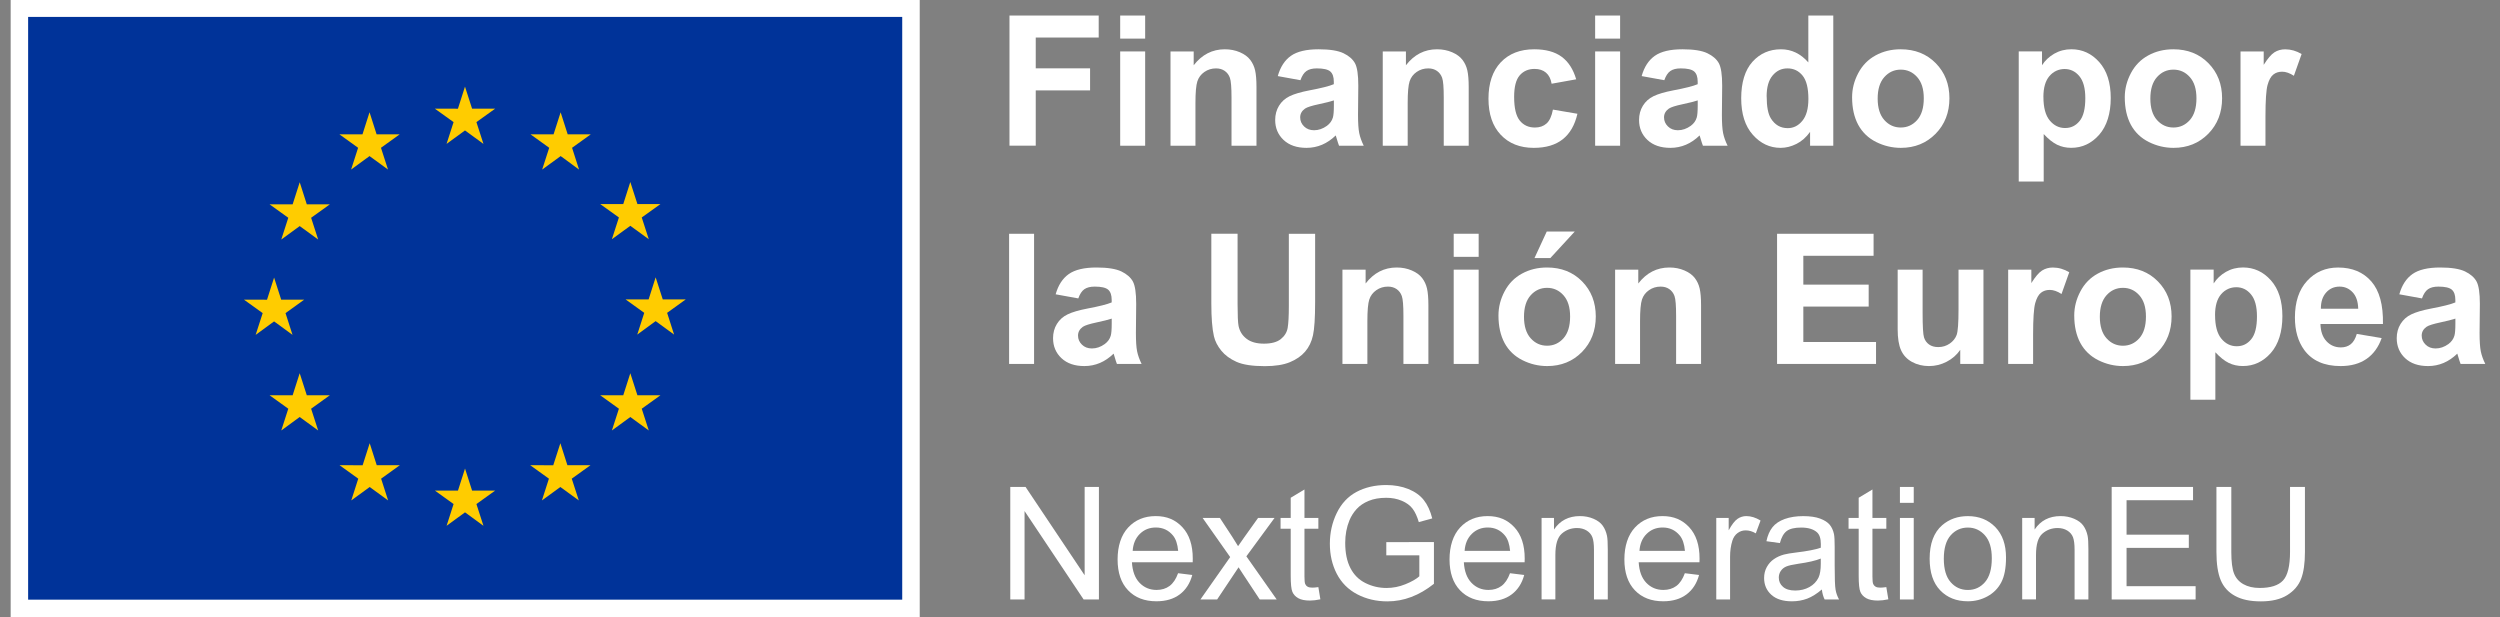 <svg width="162" height="40" viewBox="0 0 162 40" fill="none" xmlns="http://www.w3.org/2000/svg">
<rect x="0" y="0" width="162" height="40" fill="#808080" stroke="none"/>
<g clip-path="url(#clip0_2342_10761)">
<path d="M59.598 0H0.691V40H59.598V0Z" fill="white"/>
<path d="M58.464 1.096H1.823V38.858H58.464V1.096Z" fill="#003399"/>
<path d="M28.937 9.325L30.131 8.452L31.328 9.325L30.872 7.913L32.087 7.042H30.591L30.131 5.614L29.674 7.044L28.178 7.042L29.392 7.913L28.937 9.325Z" fill="#FFCC00"/>
<path d="M22.752 10.987L23.946 10.114L25.142 10.987L24.687 9.577L25.901 8.704H24.404L23.946 7.274L23.489 8.706L21.993 8.704L23.205 9.577L22.752 10.987Z" fill="#FFCC00"/>
<path d="M19.422 11.81L18.963 13.242L17.467 13.24L18.681 14.112L18.226 15.522L19.422 14.65L20.617 15.522L20.161 14.112L21.376 13.24H19.88L19.422 11.81Z" fill="#FFCC00"/>
<path d="M17.761 20.827L18.955 21.7L18.502 20.29L19.714 19.417H18.22L17.761 17.987L17.303 19.421L15.807 19.417L17.022 20.29L16.566 21.7L17.761 20.827Z" fill="#FFCC00"/>
<path d="M19.88 25.612L19.42 24.184L18.963 25.614L17.467 25.612L18.681 26.485L18.226 27.895L19.42 27.022L20.617 27.895L20.161 26.485L21.376 25.612H19.88Z" fill="#FFCC00"/>
<path d="M24.413 30.146L23.956 28.72L23.499 30.148L22.003 30.146L23.215 31.018L22.762 32.428L23.956 31.558L25.15 32.428L24.697 31.018L25.909 30.146H24.413Z" fill="#FFCC00"/>
<path d="M30.591 31.79L30.133 30.362L29.676 31.792L28.18 31.79L29.392 32.662L28.939 34.072L30.133 33.2L31.328 34.072L30.872 32.662L32.087 31.79H30.591Z" fill="#FFCC00"/>
<path d="M36.768 30.146L36.311 28.72L35.851 30.148L34.358 30.146L35.57 31.018L35.116 32.428L36.311 31.558L37.507 32.428L37.05 31.018L38.264 30.146H36.768Z" fill="#FFCC00"/>
<path d="M41.304 25.612L40.844 24.184L40.387 25.614L38.891 25.612L40.105 26.485L39.65 27.895L40.844 27.022L42.041 27.895L41.585 26.485L42.8 25.612H41.304Z" fill="#FFCC00"/>
<path d="M44.441 19.399H42.946L42.486 17.971L42.031 19.401L40.533 19.399L41.747 20.272L41.294 21.682L42.486 20.809L43.682 21.682L43.229 20.272L44.441 19.399Z" fill="#FFCC00"/>
<path d="M39.65 15.502L40.844 14.632L42.041 15.502L41.585 14.092L42.8 13.222H41.304L40.844 11.793L40.387 13.223L38.891 13.222L40.105 14.092L39.65 15.502Z" fill="#FFCC00"/>
<path d="M36.329 7.276L35.871 8.706L34.376 8.704L35.588 9.577L35.132 10.989L36.331 10.114L37.523 10.989L37.07 9.577L38.284 8.704H36.786L36.329 7.276Z" fill="#FFCC00"/>
<path d="M65.466 38.846V31.554H66.457L70.285 37.278V31.554H71.21V38.846H70.219L66.391 33.115V38.846H65.466Z" fill="white"/>
<path d="M76.335 37.144L77.259 37.258C77.114 37.799 76.844 38.218 76.449 38.516C76.053 38.814 75.55 38.963 74.937 38.963C74.164 38.963 73.551 38.726 73.099 38.25C72.646 37.775 72.42 37.108 72.42 36.249C72.42 35.39 72.65 34.671 73.107 34.18C73.565 33.689 74.158 33.443 74.889 33.443C75.62 33.443 76.171 33.683 76.62 34.164C77.068 34.645 77.291 35.321 77.291 36.193C77.291 36.247 77.291 36.327 77.287 36.433H73.349C73.383 37.014 73.547 37.458 73.842 37.765C74.138 38.073 74.505 38.228 74.947 38.228C75.274 38.228 75.556 38.142 75.787 37.971C76.019 37.799 76.203 37.523 76.339 37.146L76.335 37.144ZM73.395 35.698H76.345C76.305 35.255 76.193 34.921 76.007 34.699C75.722 34.354 75.352 34.182 74.899 34.182C74.487 34.182 74.142 34.32 73.862 34.596C73.583 34.871 73.427 35.239 73.397 35.7L73.395 35.698Z" fill="white"/>
<path d="M77.787 38.846L79.716 36.099L77.93 33.563H79.049L79.86 34.801C80.012 35.037 80.135 35.235 80.227 35.392C80.373 35.173 80.507 34.979 80.631 34.811L81.522 33.563H82.59L80.764 36.05L82.73 38.846H81.631L80.547 37.204L80.259 36.761L78.871 38.844H77.787V38.846Z" fill="white"/>
<path d="M85.43 38.045L85.56 38.836C85.308 38.889 85.082 38.916 84.883 38.916C84.557 38.916 84.306 38.864 84.126 38.762C83.946 38.66 83.82 38.524 83.748 38.356C83.674 38.188 83.638 37.837 83.638 37.3V34.26H82.981V33.563H83.638V32.255L84.529 31.718V33.563H85.43V34.26H84.529V37.348C84.529 37.603 84.545 37.767 84.577 37.841C84.609 37.915 84.659 37.973 84.731 38.015C84.803 38.059 84.905 38.079 85.037 38.079C85.136 38.079 85.266 38.067 85.43 38.045Z" fill="white"/>
<path d="M89.832 35.986V35.131L92.919 35.125V37.831C92.444 38.208 91.957 38.494 91.452 38.684C90.948 38.876 90.431 38.969 89.9 38.969C89.183 38.969 88.534 38.816 87.948 38.51C87.363 38.203 86.922 37.759 86.622 37.18C86.323 36.601 86.175 35.952 86.175 35.235C86.175 34.518 86.323 33.862 86.62 33.247C86.918 32.632 87.343 32.175 87.9 31.877C88.458 31.58 89.099 31.43 89.826 31.43C90.353 31.43 90.83 31.516 91.256 31.686C91.681 31.857 92.017 32.095 92.258 32.399C92.5 32.702 92.684 33.102 92.81 33.593L91.939 33.833C91.829 33.461 91.693 33.169 91.531 32.958C91.37 32.746 91.136 32.576 90.834 32.449C90.533 32.321 90.197 32.257 89.83 32.257C89.388 32.257 89.007 32.325 88.685 32.459C88.364 32.592 88.104 32.77 87.906 32.988C87.709 33.207 87.557 33.447 87.447 33.709C87.261 34.16 87.17 34.649 87.17 35.177C87.17 35.826 87.281 36.371 87.505 36.808C87.729 37.246 88.054 37.571 88.482 37.783C88.909 37.995 89.365 38.101 89.844 38.101C90.261 38.101 90.669 38.021 91.068 37.859C91.466 37.699 91.767 37.527 91.973 37.344V35.986H89.83H89.832Z" fill="white"/>
<path d="M97.845 37.144L98.769 37.258C98.624 37.799 98.354 38.218 97.958 38.516C97.563 38.814 97.06 38.963 96.447 38.963C95.674 38.963 95.062 38.726 94.609 38.25C94.156 37.775 93.93 37.108 93.93 36.249C93.93 35.39 94.16 34.671 94.617 34.18C95.075 33.689 95.668 33.443 96.399 33.443C97.13 33.443 97.681 33.683 98.13 34.164C98.578 34.645 98.801 35.321 98.801 36.193C98.801 36.247 98.801 36.327 98.795 36.433H94.857C94.891 37.014 95.055 37.458 95.35 37.765C95.646 38.073 96.013 38.228 96.454 38.228C96.782 38.228 97.064 38.142 97.295 37.971C97.527 37.799 97.711 37.523 97.847 37.146L97.845 37.144ZM94.905 35.698H97.855C97.815 35.255 97.703 34.921 97.517 34.699C97.231 34.354 96.862 34.182 96.409 34.182C95.997 34.182 95.652 34.32 95.372 34.596C95.093 34.871 94.937 35.239 94.907 35.7L94.905 35.698Z" fill="white"/>
<path d="M99.894 38.846V33.563H100.699V34.314C101.086 33.733 101.647 33.443 102.38 33.443C102.698 33.443 102.991 33.501 103.257 33.615C103.525 33.729 103.724 33.879 103.856 34.064C103.988 34.25 104.082 34.47 104.134 34.725C104.168 34.891 104.184 35.181 104.184 35.596V38.844H103.289V35.63C103.289 35.265 103.255 34.993 103.185 34.811C103.115 34.632 102.991 34.486 102.814 34.378C102.636 34.27 102.428 34.216 102.191 34.216C101.809 34.216 101.48 34.338 101.204 34.58C100.926 34.821 100.788 35.281 100.788 35.958V38.842H99.894V38.846Z" fill="white"/>
<path d="M109.175 37.144L110.099 37.258C109.954 37.799 109.684 38.218 109.289 38.516C108.893 38.814 108.39 38.963 107.777 38.963C107.004 38.963 106.393 38.726 105.939 38.25C105.486 37.775 105.26 37.108 105.26 36.249C105.26 35.39 105.49 34.671 105.947 34.18C106.405 33.689 106.998 33.443 107.729 33.443C108.46 33.443 109.011 33.683 109.46 34.164C109.908 34.645 110.131 35.321 110.131 36.193C110.131 36.247 110.131 36.327 110.125 36.433H106.187C106.221 37.014 106.385 37.458 106.68 37.765C106.976 38.073 107.343 38.228 107.785 38.228C108.112 38.228 108.394 38.142 108.626 37.971C108.857 37.799 109.041 37.523 109.177 37.146L109.175 37.144ZM106.235 35.698H109.185C109.145 35.255 109.033 34.921 108.847 34.699C108.562 34.354 108.192 34.182 107.739 34.182C107.327 34.182 106.982 34.32 106.702 34.596C106.423 34.871 106.267 35.239 106.237 35.7L106.235 35.698Z" fill="white"/>
<path d="M111.214 38.846V33.563H112.019V34.364C112.224 33.988 112.414 33.743 112.588 33.623C112.762 33.503 112.953 33.443 113.163 33.443C113.465 33.443 113.772 33.539 114.084 33.731L113.776 34.562C113.557 34.432 113.339 34.368 113.119 34.368C112.923 34.368 112.748 34.426 112.592 34.544C112.436 34.661 112.324 34.825 112.258 35.033C112.159 35.35 112.109 35.7 112.109 36.077V38.844H111.214V38.846Z" fill="white"/>
<path d="M118.062 38.194C117.731 38.476 117.411 38.676 117.106 38.792C116.798 38.907 116.471 38.965 116.119 38.965C115.538 38.965 115.092 38.824 114.781 38.54C114.469 38.256 114.314 37.895 114.314 37.453C114.314 37.196 114.371 36.958 114.489 36.744C114.607 36.531 114.761 36.359 114.953 36.229C115.142 36.099 115.358 36.002 115.596 35.936C115.772 35.89 116.037 35.844 116.391 35.802C117.114 35.716 117.645 35.612 117.986 35.494C117.99 35.372 117.99 35.294 117.99 35.261C117.99 34.895 117.907 34.639 117.737 34.49C117.507 34.288 117.168 34.186 116.716 34.186C116.295 34.186 115.983 34.26 115.784 34.408C115.584 34.556 115.434 34.817 115.338 35.191L114.463 35.071C114.543 34.695 114.673 34.394 114.857 34.164C115.041 33.934 115.302 33.757 115.648 33.631C115.993 33.507 116.393 33.445 116.846 33.445C117.299 33.445 117.663 33.499 117.944 33.605C118.226 33.711 118.434 33.844 118.566 34.004C118.697 34.164 118.791 34.368 118.843 34.613C118.873 34.765 118.887 35.041 118.887 35.438V36.633C118.887 37.465 118.905 37.991 118.945 38.212C118.983 38.432 119.059 38.644 119.171 38.846H118.236C118.144 38.66 118.084 38.442 118.056 38.194H118.062ZM117.986 36.195C117.661 36.329 117.174 36.441 116.524 36.533C116.157 36.587 115.895 36.647 115.744 36.712C115.592 36.778 115.474 36.876 115.39 37.004C115.306 37.132 115.266 37.274 115.266 37.429C115.266 37.669 115.356 37.867 115.538 38.027C115.718 38.186 115.983 38.266 116.331 38.266C116.678 38.266 116.982 38.19 117.251 38.041C117.519 37.891 117.717 37.683 117.843 37.422C117.938 37.22 117.986 36.92 117.986 36.527V36.199V36.195Z" fill="white"/>
<path d="M122.234 38.045L122.364 38.836C122.113 38.889 121.887 38.916 121.687 38.916C121.362 38.916 121.11 38.864 120.93 38.762C120.751 38.66 120.625 38.524 120.553 38.356C120.479 38.188 120.443 37.837 120.443 37.3V34.26H119.786V33.563H120.443V32.255L121.334 31.718V33.563H122.234V34.26H121.334V37.348C121.334 37.603 121.35 37.767 121.382 37.841C121.414 37.915 121.464 37.973 121.535 38.015C121.607 38.059 121.709 38.079 121.841 38.079C121.941 38.079 122.071 38.067 122.234 38.045Z" fill="white"/>
<path d="M123.115 32.584V31.554H124.01V32.584H123.115ZM123.115 38.846V33.563H124.01V38.846H123.115Z" fill="white"/>
<path d="M125.041 36.205C125.041 35.227 125.312 34.502 125.855 34.032C126.309 33.641 126.864 33.445 127.517 33.445C128.244 33.445 128.837 33.683 129.299 34.158C129.76 34.633 129.99 35.291 129.99 36.129C129.99 36.808 129.888 37.344 129.684 37.733C129.48 38.123 129.183 38.426 128.793 38.64C128.404 38.855 127.978 38.963 127.517 38.963C126.778 38.963 126.179 38.726 125.724 38.252C125.268 37.779 125.041 37.096 125.041 36.203V36.205ZM125.959 36.205C125.959 36.882 126.107 37.388 126.403 37.725C126.698 38.061 127.07 38.23 127.517 38.23C127.964 38.23 128.332 38.061 128.626 37.723C128.919 37.386 129.069 36.87 129.069 36.175C129.069 35.522 128.921 35.027 128.624 34.691C128.326 34.356 127.958 34.186 127.517 34.186C127.076 34.186 126.698 34.354 126.403 34.689C126.107 35.025 125.959 35.53 125.959 36.207V36.205Z" fill="white"/>
<path d="M131.038 38.846V33.563H131.843V34.314C132.23 33.733 132.792 33.443 133.525 33.443C133.842 33.443 134.136 33.501 134.401 33.615C134.669 33.729 134.869 33.879 135.001 34.064C135.132 34.25 135.226 34.47 135.278 34.725C135.312 34.891 135.328 35.181 135.328 35.596V38.844H134.433V35.63C134.433 35.265 134.399 34.993 134.33 34.811C134.26 34.632 134.136 34.486 133.958 34.378C133.78 34.27 133.573 34.216 133.335 34.216C132.953 34.216 132.624 34.338 132.348 34.58C132.071 34.821 131.933 35.281 131.933 35.958V38.842H131.038V38.846Z" fill="white"/>
<path d="M136.836 38.846V31.554H142.109V32.414H137.801V34.647H141.835V35.502H137.801V37.985H142.276V38.846H136.836Z" fill="white"/>
<path d="M148.396 31.554H149.36V35.766C149.36 36.499 149.277 37.08 149.111 37.511C148.945 37.943 148.645 38.292 148.212 38.564C147.779 38.834 147.211 38.969 146.508 38.969C145.805 38.969 145.266 38.852 144.833 38.616C144.397 38.38 144.088 38.041 143.902 37.593C143.716 37.146 143.625 36.539 143.625 35.766V31.554H144.589V35.762C144.589 36.395 144.647 36.862 144.765 37.162C144.883 37.462 145.084 37.693 145.372 37.855C145.66 38.017 146.009 38.099 146.425 38.099C147.134 38.099 147.639 37.939 147.94 37.615C148.242 37.292 148.394 36.675 148.394 35.76V31.552L148.396 31.554Z" fill="white"/>
<path d="M65.414 9.443V1.007H71.196V2.433H67.116V4.43H70.637V5.856H67.116V9.441H65.412L65.414 9.443Z" fill="white"/>
<path d="M72.588 2.502V1.007H74.206V2.502H72.588ZM72.588 9.443V3.333H74.206V9.443H72.588Z" fill="white"/>
<path d="M81.42 9.443H79.802V6.325C79.802 5.666 79.768 5.239 79.698 5.045C79.628 4.851 79.516 4.701 79.361 4.594C79.205 4.486 79.019 4.432 78.799 4.432C78.52 4.432 78.268 4.508 78.046 4.662C77.825 4.815 77.671 5.019 77.589 5.271C77.507 5.522 77.465 5.992 77.465 6.675V9.443H75.849V3.333H77.351V4.23C77.885 3.539 78.556 3.194 79.365 3.194C79.722 3.194 80.047 3.258 80.343 3.385C80.639 3.513 80.862 3.677 81.014 3.877C81.166 4.076 81.272 4.302 81.33 4.556C81.388 4.809 81.42 5.171 81.42 5.642V9.443Z" fill="white"/>
<path d="M84.268 5.197L82.8 4.931C82.966 4.34 83.249 3.903 83.65 3.619C84.054 3.335 84.651 3.194 85.446 3.194C86.167 3.194 86.704 3.279 87.058 3.449C87.411 3.619 87.659 3.837 87.803 4.098C87.947 4.362 88.018 4.843 88.018 5.546L88 7.434C88 7.971 88.026 8.366 88.078 8.622C88.13 8.878 88.226 9.151 88.37 9.443H86.77C86.728 9.335 86.676 9.177 86.614 8.966C86.588 8.87 86.568 8.806 86.556 8.776C86.281 9.043 85.985 9.245 85.67 9.379C85.354 9.513 85.019 9.581 84.663 9.581C84.034 9.581 83.539 9.411 83.175 9.069C82.814 8.728 82.632 8.296 82.632 7.775C82.632 7.43 82.714 7.122 82.88 6.852C83.045 6.583 83.275 6.375 83.573 6.231C83.87 6.088 84.298 5.962 84.859 5.854C85.614 5.712 86.139 5.58 86.431 5.456V5.295C86.431 4.983 86.355 4.763 86.201 4.63C86.047 4.498 85.757 4.432 85.332 4.432C85.044 4.432 84.821 4.488 84.659 4.602C84.497 4.715 84.368 4.913 84.268 5.197ZM86.433 6.507C86.225 6.577 85.897 6.659 85.448 6.755C84.999 6.85 84.705 6.944 84.567 7.036C84.356 7.186 84.252 7.376 84.252 7.605C84.252 7.835 84.335 8.027 84.505 8.193C84.673 8.358 84.889 8.44 85.15 8.44C85.442 8.44 85.72 8.344 85.985 8.153C86.181 8.007 86.309 7.829 86.371 7.617C86.413 7.48 86.435 7.216 86.435 6.829V6.507H86.433Z" fill="white"/>
<path d="M95.172 9.443H93.555V6.325C93.555 5.666 93.521 5.239 93.451 5.045C93.381 4.851 93.269 4.701 93.113 4.594C92.957 4.486 92.772 4.432 92.552 4.432C92.272 4.432 92.021 4.508 91.799 4.662C91.577 4.815 91.424 5.019 91.342 5.271C91.26 5.522 91.218 5.992 91.218 6.675V9.443H89.602V3.333H91.104V4.23C91.637 3.539 92.308 3.194 93.117 3.194C93.475 3.194 93.8 3.258 94.096 3.385C94.391 3.513 94.615 3.677 94.767 3.877C94.919 4.076 95.025 4.302 95.082 4.556C95.14 4.809 95.172 5.171 95.172 5.642V9.443Z" fill="white"/>
<path d="M102.139 5.139L100.545 5.426C100.491 5.109 100.369 4.869 100.179 4.707C99.99 4.546 99.742 4.466 99.44 4.466C99.037 4.466 98.717 4.606 98.476 4.883C98.236 5.161 98.116 5.626 98.116 6.279C98.116 7.004 98.238 7.516 98.482 7.815C98.725 8.115 99.053 8.264 99.462 8.264C99.77 8.264 100.02 8.177 100.215 8.003C100.411 7.829 100.549 7.528 100.629 7.102L102.217 7.372C102.051 8.101 101.735 8.652 101.268 9.023C100.8 9.395 100.173 9.581 99.386 9.581C98.494 9.581 97.781 9.299 97.249 8.736C96.718 8.173 96.453 7.392 96.453 6.393C96.453 5.395 96.718 4.6 97.251 4.036C97.785 3.475 98.506 3.194 99.414 3.194C100.159 3.194 100.751 3.353 101.19 3.675C101.629 3.994 101.945 4.484 102.137 5.139H102.139Z" fill="white"/>
<path d="M103.365 2.502V1.007H104.983V2.502H103.365ZM103.365 9.443V3.333H104.983V9.443H103.365Z" fill="white"/>
<path d="M107.847 5.197L106.379 4.931C106.544 4.34 106.828 3.903 107.23 3.619C107.633 3.335 108.23 3.194 109.025 3.194C109.746 3.194 110.283 3.279 110.637 3.449C110.99 3.619 111.238 3.837 111.382 4.098C111.525 4.362 111.597 4.843 111.597 5.546L111.579 7.434C111.579 7.971 111.605 8.366 111.657 8.622C111.709 8.878 111.805 9.151 111.949 9.443H110.349C110.307 9.335 110.255 9.177 110.193 8.966C110.167 8.87 110.147 8.806 110.135 8.776C109.86 9.043 109.564 9.245 109.249 9.379C108.933 9.513 108.598 9.581 108.242 9.581C107.613 9.581 107.118 9.411 106.754 9.069C106.393 8.728 106.211 8.296 106.211 7.775C106.211 7.43 106.293 7.122 106.459 6.852C106.624 6.583 106.854 6.375 107.152 6.231C107.449 6.088 107.877 5.962 108.438 5.854C109.193 5.712 109.718 5.58 110.01 5.456V5.295C110.01 4.983 109.934 4.763 109.78 4.63C109.626 4.498 109.337 4.432 108.911 4.432C108.624 4.432 108.4 4.488 108.238 4.602C108.076 4.715 107.947 4.913 107.847 5.197ZM110.01 6.507C109.802 6.577 109.474 6.659 109.025 6.755C108.576 6.85 108.282 6.944 108.144 7.036C107.933 7.186 107.829 7.376 107.829 7.605C107.829 7.835 107.913 8.027 108.082 8.193C108.25 8.358 108.466 8.44 108.727 8.44C109.019 8.44 109.297 8.344 109.562 8.153C109.758 8.007 109.886 7.829 109.948 7.617C109.99 7.48 110.012 7.216 110.012 6.829V6.507H110.01Z" fill="white"/>
<path d="M118.795 9.443H117.293V8.546C117.044 8.896 116.75 9.155 116.411 9.325C116.071 9.495 115.73 9.581 115.384 9.581C114.683 9.581 114.08 9.297 113.581 8.732C113.079 8.167 112.83 7.378 112.83 6.365C112.83 5.353 113.073 4.542 113.561 4.002C114.048 3.463 114.663 3.194 115.408 3.194C116.091 3.194 116.682 3.477 117.18 4.044V1.007H118.797V9.441L118.795 9.443ZM114.481 6.255C114.481 6.908 114.571 7.38 114.751 7.671C115.013 8.093 115.376 8.304 115.843 8.304C116.215 8.304 116.532 8.147 116.792 7.829C117.054 7.513 117.184 7.04 117.184 6.411C117.184 5.71 117.058 5.205 116.804 4.895C116.55 4.586 116.227 4.432 115.831 4.432C115.436 4.432 115.126 4.584 114.867 4.889C114.607 5.195 114.477 5.65 114.477 6.255H114.481Z" fill="white"/>
<path d="M120.016 6.301C120.016 5.764 120.147 5.245 120.413 4.741C120.679 4.238 121.052 3.855 121.537 3.591C122.023 3.325 122.564 3.194 123.163 3.194C124.088 3.194 124.845 3.493 125.436 4.094C126.027 4.696 126.323 5.452 126.323 6.369C126.323 7.286 126.025 8.061 125.428 8.668C124.831 9.275 124.08 9.581 123.175 9.581C122.616 9.581 122.081 9.455 121.573 9.201C121.066 8.948 120.679 8.576 120.413 8.089C120.149 7.599 120.016 7.004 120.016 6.301ZM121.673 6.387C121.673 6.992 121.817 7.458 122.105 7.779C122.392 8.101 122.748 8.263 123.169 8.263C123.591 8.263 123.944 8.101 124.232 7.779C124.517 7.458 124.661 6.988 124.661 6.375C124.661 5.762 124.517 5.317 124.232 4.995C123.946 4.674 123.593 4.512 123.169 4.512C122.746 4.512 122.392 4.674 122.105 4.995C121.817 5.317 121.673 5.782 121.673 6.387Z" fill="white"/>
<path d="M130.814 3.331H132.322V4.228C132.518 3.921 132.782 3.673 133.115 3.479C133.449 3.288 133.818 3.192 134.226 3.192C134.935 3.192 135.538 3.469 136.033 4.026C136.528 4.584 136.776 5.357 136.776 6.351C136.776 7.346 136.526 8.165 136.029 8.73C135.53 9.295 134.927 9.579 134.216 9.579C133.878 9.579 133.573 9.511 133.299 9.377C133.025 9.243 132.736 9.014 132.432 8.686V11.764H130.814V3.331ZM132.414 6.283C132.414 6.97 132.55 7.478 132.822 7.805C133.093 8.133 133.427 8.296 133.816 8.296C134.206 8.296 134.505 8.147 134.755 7.845C135.005 7.544 135.128 7.05 135.128 6.363C135.128 5.722 135.001 5.247 134.743 4.937C134.485 4.626 134.168 4.472 133.788 4.472C133.409 4.472 133.065 4.624 132.804 4.929C132.542 5.235 132.412 5.686 132.412 6.283H132.414Z" fill="white"/>
<path d="M137.685 6.301C137.685 5.764 137.817 5.245 138.082 4.741C138.348 4.238 138.721 3.855 139.207 3.591C139.692 3.325 140.233 3.194 140.832 3.194C141.757 3.194 142.514 3.493 143.105 4.094C143.696 4.696 143.992 5.452 143.992 6.369C143.992 7.286 143.694 8.061 143.097 8.668C142.5 9.275 141.749 9.581 140.844 9.581C140.285 9.581 139.75 9.455 139.243 9.201C138.735 8.948 138.348 8.576 138.082 8.089C137.819 7.599 137.685 7.004 137.685 6.301ZM139.343 6.387C139.343 6.992 139.486 7.458 139.774 7.779C140.062 8.101 140.417 8.263 140.838 8.263C141.26 8.263 141.613 8.101 141.901 7.779C142.187 7.458 142.33 6.988 142.33 6.375C142.33 5.762 142.187 5.317 141.901 4.995C141.615 4.674 141.262 4.512 140.838 4.512C140.415 4.512 140.062 4.674 139.774 4.995C139.486 5.317 139.343 5.782 139.343 6.387Z" fill="white"/>
<path d="M146.804 9.443H145.186V3.333H146.688V4.202C146.946 3.793 147.176 3.521 147.381 3.391C147.587 3.261 147.819 3.196 148.08 3.196C148.448 3.196 148.803 3.297 149.145 3.501L148.644 4.911C148.372 4.735 148.118 4.646 147.885 4.646C147.651 4.646 147.467 4.707 147.309 4.833C147.152 4.957 147.028 5.183 146.938 5.508C146.848 5.834 146.802 6.517 146.802 7.557V9.445L146.804 9.443Z" fill="white"/>
<path d="M65.39 23.583V15.149H67.008V23.583H65.39Z" fill="white"/>
<path d="M69.874 19.337L68.406 19.071C68.572 18.48 68.855 18.043 69.257 17.759C69.66 17.476 70.257 17.334 71.052 17.334C71.773 17.334 72.31 17.42 72.664 17.589C73.017 17.759 73.265 17.977 73.409 18.238C73.553 18.502 73.625 18.983 73.625 19.686L73.607 21.574C73.607 22.111 73.632 22.506 73.684 22.762C73.736 23.018 73.832 23.291 73.976 23.583H72.376C72.334 23.475 72.282 23.317 72.221 23.106C72.195 23.01 72.175 22.946 72.163 22.916C71.887 23.183 71.591 23.385 71.276 23.519C70.96 23.653 70.625 23.721 70.269 23.721C69.64 23.721 69.145 23.551 68.781 23.209C68.42 22.868 68.238 22.437 68.238 21.915C68.238 21.57 68.32 21.262 68.486 20.993C68.651 20.723 68.881 20.515 69.179 20.372C69.476 20.228 69.904 20.102 70.465 19.994C71.22 19.852 71.745 19.72 72.037 19.597V19.435C72.037 19.123 71.961 18.904 71.807 18.77C71.653 18.638 71.364 18.572 70.938 18.572C70.651 18.572 70.427 18.628 70.265 18.742C70.103 18.856 69.974 19.053 69.874 19.337ZM72.037 20.647C71.829 20.717 71.501 20.799 71.052 20.895C70.603 20.991 70.309 21.084 70.171 21.176C69.96 21.326 69.856 21.516 69.856 21.746C69.856 21.975 69.94 22.167 70.109 22.333C70.277 22.498 70.493 22.58 70.755 22.58C71.046 22.58 71.324 22.485 71.589 22.293C71.785 22.147 71.913 21.969 71.975 21.758C72.017 21.62 72.039 21.356 72.039 20.969V20.647H72.037Z" fill="white"/>
<path d="M78.492 15.147H80.195V19.714C80.195 20.439 80.217 20.909 80.259 21.124C80.331 21.47 80.505 21.747 80.781 21.955C81.054 22.165 81.43 22.269 81.905 22.269C82.38 22.269 82.752 22.171 82.997 21.973C83.243 21.775 83.391 21.534 83.441 21.246C83.491 20.959 83.517 20.481 83.517 19.814V15.149H85.22V19.578C85.22 20.591 85.174 21.306 85.082 21.726C84.991 22.143 84.821 22.496 84.573 22.784C84.326 23.072 83.994 23.301 83.581 23.471C83.167 23.641 82.626 23.727 81.959 23.727C81.154 23.727 80.543 23.633 80.125 23.447C79.71 23.261 79.38 23.02 79.139 22.722C78.897 22.424 78.737 22.113 78.662 21.787C78.55 21.304 78.494 20.591 78.494 19.646V15.147H78.492Z" fill="white"/>
<path d="M92.56 23.583H90.942V20.465C90.942 19.806 90.908 19.379 90.838 19.185C90.769 18.991 90.657 18.842 90.501 18.734C90.345 18.626 90.159 18.572 89.94 18.572C89.66 18.572 89.409 18.648 89.187 18.802C88.965 18.956 88.811 19.159 88.729 19.411C88.647 19.663 88.606 20.132 88.606 20.815V23.583H86.99V17.474H88.492V18.37C89.025 17.679 89.696 17.334 90.505 17.334C90.862 17.334 91.188 17.398 91.484 17.526C91.779 17.653 92.003 17.817 92.155 18.017C92.306 18.216 92.412 18.442 92.47 18.696C92.528 18.95 92.56 19.311 92.56 19.782V23.583Z" fill="white"/>
<path d="M94.2 16.643V15.147H95.817V16.643H94.2ZM94.2 23.583V17.474H95.817V23.583H94.2Z" fill="white"/>
<path d="M97.1 20.441C97.1 19.904 97.231 19.385 97.497 18.881C97.763 18.378 98.136 17.995 98.621 17.731C99.107 17.465 99.648 17.334 100.247 17.334C101.172 17.334 101.929 17.633 102.52 18.234C103.111 18.835 103.407 19.593 103.407 20.509C103.407 21.426 103.109 22.199 102.512 22.808C101.915 23.415 101.164 23.721 100.259 23.721C99.7 23.721 99.165 23.595 98.657 23.341C98.15 23.088 97.763 22.716 97.497 22.229C97.234 21.739 97.1 21.144 97.1 20.441ZM98.755 20.527C98.755 21.132 98.899 21.598 99.187 21.919C99.474 22.241 99.83 22.402 100.251 22.402C100.673 22.402 101.026 22.241 101.314 21.919C101.599 21.598 101.743 21.128 101.743 20.515C101.743 19.902 101.599 19.457 101.314 19.135C101.028 18.814 100.675 18.652 100.251 18.652C99.828 18.652 99.474 18.814 99.187 19.135C98.899 19.457 98.755 19.922 98.755 20.527ZM99.434 16.724L100.229 15.005H102.043L100.461 16.724H99.434Z" fill="white"/>
<path d="M110.229 23.583H108.612V20.465C108.612 19.806 108.578 19.379 108.508 19.185C108.438 18.991 108.326 18.842 108.17 18.734C108.014 18.626 107.829 18.572 107.609 18.572C107.329 18.572 107.078 18.648 106.856 18.802C106.634 18.956 106.481 19.159 106.399 19.411C106.317 19.663 106.275 20.132 106.275 20.815V23.583H104.659V17.474H106.161V18.37C106.694 17.679 107.365 17.334 108.174 17.334C108.532 17.334 108.857 17.398 109.153 17.526C109.448 17.653 109.672 17.817 109.824 18.017C109.976 18.216 110.081 18.442 110.139 18.696C110.197 18.95 110.229 19.311 110.229 19.782V23.583Z" fill="white"/>
<path d="M115.154 23.583V15.149H121.408V16.575H116.856V18.444H121.09V19.866H116.856V22.161H121.567V23.583H115.152H115.154Z" fill="white"/>
<path d="M127.024 23.583V22.668C126.802 22.994 126.508 23.252 126.147 23.439C125.786 23.627 125.402 23.721 124.999 23.721C124.595 23.721 124.22 23.631 123.894 23.451C123.569 23.271 123.333 23.018 123.187 22.692C123.041 22.367 122.969 21.915 122.969 21.34V17.474H124.585V20.282C124.585 21.14 124.615 21.668 124.675 21.861C124.735 22.055 124.843 22.209 125.001 22.321C125.158 22.435 125.358 22.491 125.6 22.491C125.875 22.491 126.123 22.415 126.343 22.263C126.562 22.111 126.71 21.923 126.792 21.7C126.872 21.476 126.912 20.925 126.912 20.052V17.474H128.528V23.583H127.024Z" fill="white"/>
<path d="M131.747 23.583H130.129V17.474H131.631V18.342C131.889 17.933 132.119 17.661 132.324 17.531C132.53 17.402 132.762 17.336 133.023 17.336C133.391 17.336 133.746 17.438 134.088 17.641L133.587 19.051C133.315 18.875 133.061 18.786 132.828 18.786C132.594 18.786 132.41 18.848 132.252 18.973C132.095 19.097 131.971 19.323 131.881 19.648C131.791 19.974 131.745 20.657 131.745 21.698V23.585L131.747 23.583Z" fill="white"/>
<path d="M134.411 20.441C134.411 19.904 134.543 19.385 134.809 18.882C135.075 18.378 135.448 17.995 135.933 17.731C136.419 17.466 136.96 17.334 137.559 17.334C138.484 17.334 139.241 17.633 139.832 18.235C140.423 18.836 140.719 19.593 140.719 20.509C140.719 21.426 140.421 22.199 139.824 22.808C139.227 23.415 138.476 23.721 137.571 23.721C137.012 23.721 136.477 23.595 135.969 23.341C135.462 23.088 135.075 22.716 134.809 22.229C134.545 21.74 134.411 21.144 134.411 20.441ZM136.069 20.527C136.069 21.132 136.213 21.598 136.501 21.919C136.788 22.241 137.144 22.403 137.565 22.403C137.986 22.403 138.34 22.241 138.628 21.919C138.913 21.598 139.057 21.128 139.057 20.515C139.057 19.902 138.913 19.457 138.628 19.135C138.342 18.814 137.988 18.652 137.565 18.652C137.142 18.652 136.788 18.814 136.501 19.135C136.213 19.457 136.069 19.922 136.069 20.527Z" fill="white"/>
<path d="M141.937 17.472H143.445V18.368C143.641 18.061 143.904 17.813 144.238 17.619C144.571 17.428 144.941 17.332 145.348 17.332C146.057 17.332 146.66 17.609 147.156 18.167C147.651 18.724 147.899 19.497 147.899 20.491C147.899 21.486 147.649 22.305 147.152 22.87C146.652 23.435 146.049 23.719 145.338 23.719C145.001 23.719 144.695 23.651 144.421 23.517C144.148 23.383 143.858 23.154 143.555 22.826V25.904H141.937V17.47V17.472ZM143.537 20.424C143.537 21.11 143.672 21.618 143.944 21.945C144.216 22.273 144.549 22.437 144.939 22.437C145.328 22.437 145.628 22.287 145.877 21.985C146.127 21.684 146.251 21.19 146.251 20.503C146.251 19.862 146.123 19.387 145.865 19.077C145.608 18.766 145.29 18.612 144.911 18.612C144.531 18.612 144.188 18.764 143.926 19.069C143.664 19.375 143.535 19.826 143.535 20.424H143.537Z" fill="white"/>
<path d="M152.72 21.638L154.332 21.907C154.124 22.498 153.798 22.948 153.351 23.257C152.904 23.567 152.344 23.721 151.673 23.721C150.611 23.721 149.824 23.373 149.315 22.68C148.911 22.125 148.711 21.422 148.711 20.575C148.711 19.563 148.975 18.77 149.504 18.197C150.034 17.623 150.703 17.336 151.511 17.336C152.42 17.336 153.137 17.635 153.662 18.236C154.188 18.838 154.439 19.756 154.415 20.995H150.365C150.377 21.474 150.507 21.847 150.757 22.113C151.006 22.379 151.316 22.512 151.689 22.512C151.943 22.512 152.155 22.442 152.328 22.305C152.502 22.167 152.632 21.943 152.72 21.638ZM152.812 20.004C152.8 19.537 152.68 19.181 152.448 18.938C152.217 18.694 151.939 18.572 151.607 18.572C151.254 18.572 150.962 18.7 150.733 18.957C150.503 19.215 150.389 19.563 150.393 20.004H152.812Z" fill="white"/>
<path d="M156.944 19.337L155.476 19.071C155.642 18.48 155.925 18.043 156.327 17.759C156.73 17.476 157.327 17.334 158.122 17.334C158.843 17.334 159.381 17.42 159.734 17.589C160.088 17.759 160.335 17.977 160.479 18.238C160.623 18.502 160.695 18.983 160.695 19.686L160.677 21.574C160.677 22.111 160.703 22.506 160.755 22.762C160.807 23.018 160.902 23.291 161.046 23.583H159.446C159.404 23.475 159.353 23.317 159.291 23.106C159.265 23.01 159.245 22.946 159.233 22.916C158.957 23.183 158.662 23.385 158.346 23.519C158.03 23.653 157.695 23.721 157.339 23.721C156.71 23.721 156.215 23.551 155.851 23.209C155.49 22.868 155.308 22.437 155.308 21.915C155.308 21.57 155.39 21.262 155.556 20.993C155.722 20.723 155.951 20.515 156.249 20.372C156.546 20.228 156.974 20.102 157.535 19.994C158.29 19.852 158.815 19.72 159.107 19.597V19.435C159.107 19.123 159.031 18.904 158.877 18.77C158.723 18.638 158.434 18.572 158.008 18.572C157.721 18.572 157.497 18.628 157.335 18.742C157.174 18.856 157.044 19.053 156.944 19.337ZM159.107 20.647C158.899 20.717 158.572 20.799 158.122 20.895C157.673 20.991 157.379 21.084 157.241 21.176C157.03 21.326 156.926 21.516 156.926 21.746C156.926 21.975 157.01 22.167 157.18 22.333C157.347 22.498 157.563 22.58 157.825 22.58C158.116 22.58 158.394 22.485 158.66 22.293C158.855 22.147 158.983 21.969 159.045 21.758C159.087 21.62 159.109 21.356 159.109 20.969V20.647H159.107Z" fill="white"/>
</g>
<defs>
<clipPath id="clip0_2342_10761">
<rect width="160.355" height="40" fill="white" transform="translate(0.691)"/>
</clipPath>
</defs>
</svg>
